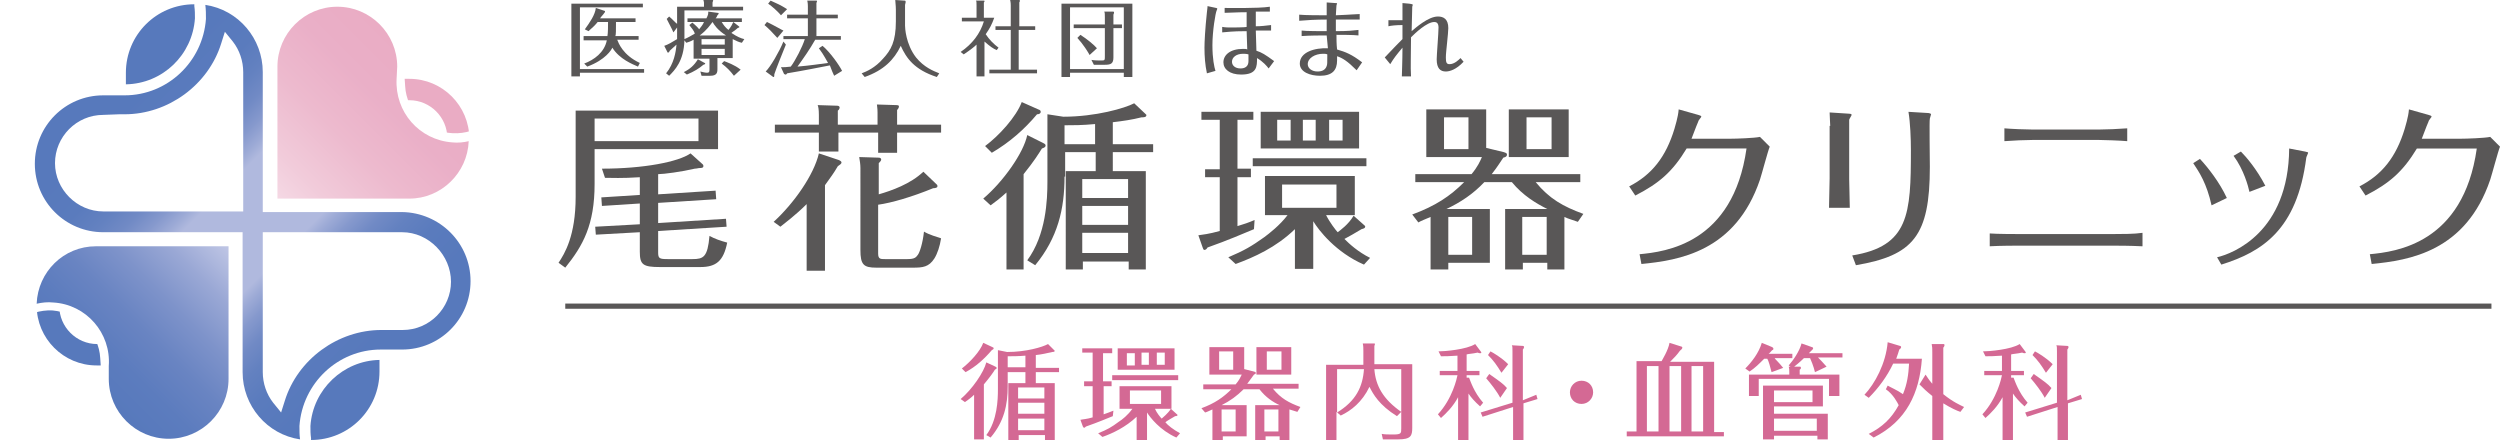 <?xml version="1.0" encoding="utf-8"?>
<!-- Generator: Adobe Illustrator 28.0.0, SVG Export Plug-In . SVG Version: 6.00 Build 0)  -->
<svg version="1.1" xmlns="http://www.w3.org/2000/svg" xmlns:xlink="http://www.w3.org/1999/xlink" x="0px" y="0px"
	 viewBox="0 0 409.1 72" style="enable-background:new 0 0 409.1 72;" xml:space="preserve">
<style type="text/css">
	.st0{fill:#595757;}
	.st1{fill:url(#SVGID_1_);}
	.st2{clip-path:url(#SVGID_00000008831003355911784480000001685591239138638505_);}
	.st3{fill:#5779BC;}
	.st4{fill:url(#SVGID_00000183962137612697023630000005277811694542674864_);}
	.st5{clip-path:url(#SVGID_00000031176380065880147600000015065071883971573134_);}
	.st6{fill:#EAACC4;}
	.st7{fill:url(#SVGID_00000030483402971637879780000007785952770620783496_);}
	.st8{fill:url(#SVGID_00000048472749646585668240000002486117412482737082_);}
	.st9{fill:none;stroke:#595757;stroke-width:0.85;stroke-miterlimit:10;}
	.st10{fill:#D46994;}
</style>
<g id="コンセプト">
</g>
<g id="ロゴマーク_x30FB_ロゴタイプ">
</g>
<g id="ガイド">
</g>
<g id="フォーマット">
</g>
<g id="文字">
	<g>
		<g>
			<g>
				<path class="st0" d="M117.5,18.1v6.3H97.3v5.7c0,6.7-1.9,10.1-4.8,13.7L91.4,43c1-1.5,2.8-4.4,2.8-10.8V18.1H117.5z M97.3,19.4
					v3.7h17v-3.7H97.3z M107.7,31.8l9.4-0.6l0.1,1.4l-9.5,0.6v3.3l11.1-0.7l0.1,1.3l-11.2,0.7v3.5c0,1,0.2,1.1,1.6,1.1h4
					c1.8,0,2.5-0.3,2.8-3.8c0.9,0.5,1.8,0.8,2.9,1.1c-0.6,3-1.8,4-4.4,4H108c-2.8,0-3.3-0.4-3.3-2.5V38l-7.2,0.4l-0.1-1.3l7.3-0.4
					v-3.4l-6.2,0.4l-0.1-1.4l6.3-0.4V29c-3,0.2-4.6,0.1-5.7,0.1l-0.5-1.5c6.8,0,12.5-1.1,14.5-2.5l2,1.8c0.1,0.1,0.1,0.2,0.1,0.3
					c0,0.3-0.4,0.3-0.7,0.3c-0.1,0-0.4,0.1-0.7,0.1c-2.1,0.5-5.1,0.9-6,0.9V31.8z"/>
				<path class="st0" d="M134.9,44.3h-2.9V33.4c-1.9,1.9-3.7,3.2-4.3,3.7l-1.1-0.8c3.3-3,6.6-7.7,7.4-11.2l3.3,1.1
					c0.2,0.1,0.4,0.2,0.4,0.4c0,0.2-0.3,0.4-0.6,0.6c-0.7,1.2-1.1,1.7-2.1,3.1V44.3z M143.6,20.4v-2c0-0.8-0.1-1-0.1-1.3l3.2,0.1
					c0.1,0,0.4,0,0.4,0.2c0,0.2-0.1,0.4-0.3,0.6v2.4h7.2v1.3h-7.2v3.3h-3.1v-3.3h-6.5v3.1H134v-3.1h-7.2v-1.3h7.2v-1.6
					c0-0.9-0.1-1.4-0.2-1.6l3.2,0.1c0.2,0,0.4,0.1,0.4,0.3c0,0.1-0.1,0.4-0.3,0.5v2.3H143.6z M153.3,30.2c0.1,0.1,0.1,0.1,0.1,0.3
					c0,0.2-0.3,0.3-0.7,0.3c-3.4,1.4-6.8,2.4-9,2.7v8c0,0.9,0.4,0.9,1.1,0.9h3.7c1.2,0,1.4-0.3,1.7-0.7c0.3-0.4,0.8-1.9,1-3.8
					c0.8,0.5,2.2,0.9,2.8,1.1c-0.2,1.3-0.6,2.5-1.1,3.3c-0.9,1.4-1.9,1.5-3.5,1.5h-6c-2.1,0-2.6-0.5-2.6-2.9V27.5
					c0-0.6-0.1-1.2-0.2-1.8l3.2,0.1c0.2,0,0.4,0.1,0.4,0.3s-0.2,0.4-0.4,0.6v5.1c2.1-0.6,5.2-1.7,7.3-3.7L153.3,30.2z"/>
				<path class="st0" d="M160.9,32.5c3.3-2.8,6.6-7.5,7.2-10.4l2.6,1.3c0.2,0.1,0.4,0.2,0.4,0.4c0,0.3-0.3,0.4-0.6,0.5
					c-0.5,0.8-1.3,2.1-3,4.2v15.6h-2.8V31.5c-1.1,1-1.9,1.6-2.6,2.1L160.9,32.5z M169.9,17.9c0.3,0.1,0.4,0.2,0.4,0.4
					c0,0.3-0.3,0.4-0.6,0.4c-2.1,2.5-4.5,4.6-7.4,6.3l-1.1-1.1c2.3-1.7,5.1-4.8,6-7.2L169.9,17.9z M174.2,28.9
					c0,5.3-1.1,10-4.8,14.5l-1.3-0.8c3.1-4.2,3.3-9.9,3.3-12.9V18.7l2.6,0.4c5.3,0,10.1-1.4,11.6-2.2l1.8,1.7
					c0.1,0.1,0.2,0.2,0.2,0.2c0,0.4-0.4,0.4-0.8,0.4c-1.6,0.4-3,0.6-4.7,0.8v3.6h6.6v1.3h-6.6V28h5.4v16.1h-2.8v-1.3h-7.5v1.3h-2.8
					V28h4.9v-3.1h-5V28.9z M174.2,23.6h5v-3.3c-2.1,0.2-3.6,0.2-5,0.2V23.6z M177.1,32.4h7.5v-3.1h-7.5V32.4z M184.6,33.7h-7.5v3.1
					h7.5V33.7z M184.6,38.1h-7.5v3.3h7.5V38.1z"/>
				<path class="st0" d="M202.5,27.6h2.2V29h-2.2v8c1-0.3,1.9-0.6,2.8-1l-0.1,1.5c-1.7,0.7-4.2,1.8-7.6,3c-0.1,0.2-0.3,0.4-0.5,0.4
					c-0.2,0-0.2-0.2-0.3-0.4l-0.7-2c0.7-0.1,1.7-0.2,3.5-0.7V29h-2.4v-1.3h2.4v-8.1h-3v-1.3h8.5v1.3h-2.6V27.6z M223.3,36.9
					c0.1,0.1,0.1,0.1,0.1,0.2c0,0.2-0.2,0.3-0.6,0.4c-0.8,0.5-2.4,1.4-2.8,1.6c0.8,0.8,2.2,2.1,4.2,3.1l-1,1.1
					c-4.6-2-7.4-5.6-8.3-7.1v7.8h-3v-6.5c-3.1,3-6.7,4.6-9.7,5.7l-1.2-1.1c2.6-1.1,3.8-1.8,5.9-3.3c0.8-0.6,2.5-1.9,3.8-3.6h-3.7
					v-6.4h14.7v6.4h-4.7c0.6,1.2,1.6,2.5,1.9,2.8c0.4-0.3,1.8-1.3,2.6-2.7L223.3,36.9z M223.6,27.2h-18.6v-1.3h18.6V27.2z
					 M222.4,18.3v6h-16.1v-6H222.4z M211.2,19.6h-2.2V23h2.2V19.6z M218.7,30.2h-8.9v3.8h8.9V30.2z M213.2,23h2.1v-3.4h-2.1V23z
					 M217.5,23h2.2v-3.4h-2.2V23z"/>
				<path class="st0" d="M246.1,24.9c0.2,0.1,0.5,0.1,0.5,0.4c0,0.3-0.2,0.4-0.6,0.5c-0.5,0.7-0.8,1.3-1.9,2.7h14.5v1.3h-7.3
					c2.2,2.7,4.5,4,7.8,5.2l-0.9,1.3c-1.1-0.4-1.6-0.5-2.2-0.8v8.6h-2.8V43h-4v1.1h-2.9v-9.9h6.9c-1.8-0.9-4-2.2-5.8-4.4h-4.5
					c-1.9,2-3.9,3.3-6.2,4.4h7.1V43H237v1.1h-2.9v-8.6c-0.9,0.4-1.5,0.6-2,0.9l-1-1.3c3.8-1.4,6.2-3,8.5-5.3h-8v-1.3h9.2
					c1-1.2,1.4-2.1,1.7-2.8h-9.1v-7.8h9.8v6.3L246.1,24.9z M236.3,19.2v5.2h4v-5.2H236.3z M240.9,41.7v-6.2H237v6.2H240.9z
					 M256.7,17.9v7.8h-9.8v-7.8H256.7z M253.1,41.7v-6.2h-4v6.2H253.1z M249.8,19.2v5.2h4.1v-5.2H249.8z"/>
				<path class="st0" d="M266.6,30.5c3.7-1.9,6-4.8,7.4-9.4c0.1-0.4,0.6-1.9,0.7-3.2l3.2,0.9c0.2,0.1,0.5,0.1,0.5,0.3
					c0,0.1-0.5,0.6-0.5,0.8c-0.4,0.9-1,2.6-1.1,2.8h6.4c0.9,0,3.9-0.1,4.8-0.3l1.6,1.6c-0.3,0.7-1.3,4.5-1.6,5.4
					c-4,11.8-13.3,13.2-19.4,13.8l-0.3-1.6c4.2-0.4,15.3-1.7,17.5-17.3H276c-2.3,3.8-4.5,5.7-8.4,7.7L266.6,30.5z"/>
				<path class="st0" d="M299.5,20.6c0-0.2-0.1-1.7-0.1-2.2l3.1,0.2c0.1,0,0.5,0,0.5,0.2c0,0.1-0.4,0.7-0.4,0.8v9.7
					c0,0.7,0.1,3.9,0.1,4.7h-3.4c0-0.5,0.1-4.3,0.1-4.8V20.6z M303.1,41.8c9.3-1.5,9.6-6.8,9.6-17.2c0-1.9-0.1-4.5-0.4-6.3l3.3,0.2
					c0.1,0,0.4,0.1,0.4,0.2c0,0.1-0.2,0.6-0.2,0.7c-0.1,0.3,0,6.6,0,7.9c0,11.3-2.7,14.5-12.1,16.1L303.1,41.8z"/>
				<path class="st0" d="M350.5,40.3c-1.9-0.1-4-0.1-4.7-0.1h-15.7c-0.3,0-2.7,0-4.5,0.1v-2.1c1.2,0.1,4.3,0.1,4.6,0.1h15.7
					c1.3,0,3.4,0,4.7-0.2V40.3z M348.1,23.1c-1-0.1-4-0.2-4.7-0.2h-10.7c-1.2,0-3.5,0.1-4.7,0.2V21c1.1,0.1,3.5,0.2,4.7,0.2h10.7
					c1.1,0,3.5-0.1,4.7-0.2V23.1z"/>
				<path class="st0" d="M360,26c1.3,1.4,3.2,3.8,4.4,6.4l-2.5,1.2c-0.8-3.6-2-5.4-3-6.9L360,26z M377.2,24.8
					c0.4,0.1,0.5,0.1,0.5,0.2s-0.3,0.7-0.3,0.8c-1.5,11.8-7.2,15.4-13.9,17.5l-0.7-1.2c2.6-0.6,11.7-4.1,11.8-17.8L377.2,24.8z
					 M366.7,24.8c0.9,0.9,2.6,2.9,4,5.6l-2.6,1c-0.2-0.9-0.9-3.6-2.6-5.9L366.7,24.8z"/>
				<path class="st0" d="M386.1,30.5c3.7-1.9,6-4.8,7.4-9.4c0.1-0.4,0.6-1.9,0.7-3.2l3.2,0.9c0.2,0.1,0.5,0.1,0.5,0.3
					c0,0.1-0.5,0.6-0.5,0.8c-0.4,0.9-1,2.6-1.1,2.8h6.4c0.9,0,3.9-0.1,4.8-0.3l1.6,1.6c-0.3,0.7-1.3,4.5-1.6,5.4
					c-4,11.8-13.3,13.2-19.4,13.8l-0.3-1.6c4.2-0.4,15.3-1.7,17.5-17.3h-9.8c-2.3,3.8-4.5,5.7-8.4,7.7L386.1,30.5z"/>
			</g>
			
				<linearGradient id="SVGID_1_" gradientUnits="userSpaceOnUse" x1="-1045.883" y1="-331.884" x2="-1013.918" y2="-331.884" gradientTransform="matrix(0.707 -0.707 0.707 0.707 989.006 -441.99)">
				<stop  offset="0" style="stop-color:#5779BC"/>
				<stop  offset="0.188" style="stop-color:#5C7CBE"/>
				<stop  offset="0.383" style="stop-color:#6984C2"/>
				<stop  offset="0.581" style="stop-color:#7E93CA"/>
				<stop  offset="0.782" style="stop-color:#9AA8D5"/>
				<stop  offset="0.982" style="stop-color:#BDC4E4"/>
				<stop  offset="1" style="stop-color:#C0C7E5"/>
			</linearGradient>
			<path class="st1" d="M15.7,40.3c-5.3,0-9.5,4.2-9.7,9.4c0.9-0.2,1.8-0.3,2.7-0.2c5.4,0.3,9.5,5,9.1,10.4l0,2.1
				c0,5.4,4.4,9.8,9.8,9.8c5.4,0,9.8-4.4,9.8-9.8V40.3L15.7,40.3z"/>
			<g>
				<defs>
					<path id="SVGID_00000024685408383806230950000007228481737086460333_" d="M14,53.3c1.4,1.4,2.3,3.3,2.4,5.3l0.5,7.4L0,57.3
						c0.9-3.9,4.5-6.7,8.6-6.5C10.7,51,12.6,51.9,14,53.3z"/>
				</defs>
				<clipPath id="SVGID_00000181768249205931745150000015021063892947486083_">
					<use xlink:href="#SVGID_00000024685408383806230950000007228481737086460333_"  style="overflow:visible;"/>
				</clipPath>
				<g style="clip-path:url(#SVGID_00000181768249205931745150000015021063892947486083_);">
					<g>
						<path class="st3" d="M33.9,43.8v18.1c0,3.4-2.8,6.2-6.2,6.2c-3.4,0-6.2-2.8-6.2-6.2v-2.1v-3.5h-3.5h-2.1
							c-3.4,0-6.2-2.8-6.2-6.2c0-3.4,2.8-6.2,6.2-6.2H33.9 M37.4,40.3H15.7C10.3,40.3,6,44.6,6,50s4.4,9.8,9.8,9.8h2.1v2.1
							c0,5.4,4.4,9.8,9.8,9.8c5.4,0,9.8-4.4,9.8-9.8V40.3L37.4,40.3z"/>
					</g>
				</g>
			</g>
			
				<linearGradient id="SVGID_00000082338653515412876960000010671003520047201981_" gradientUnits="userSpaceOnUse" x1="-1002.75" y1="-331.779" x2="-970.785" y2="-331.779" gradientTransform="matrix(0.707 -0.707 0.707 0.707 989.006 -441.99)">
				<stop  offset="0" style="stop-color:#F5D8E4"/>
				<stop  offset="0.171" style="stop-color:#F1CBDA"/>
				<stop  offset="0.453" style="stop-color:#EDBACE"/>
				<stop  offset="0.731" style="stop-color:#EAAFC7"/>
				<stop  offset="1" style="stop-color:#EAACC4"/>
			</linearGradient>
			<path style="fill:url(#SVGID_00000082338653515412876960000010671003520047201981_);" d="M64.9,12.9c-0.3,5.4,3.7,10,9.1,10.4
				c0.9,0.1,1.9,0,2.7-0.2c-0.2,5.2-4.5,9.4-9.7,9.4H45.4l0-21.6c0-5.4,4.4-9.8,9.8-9.8c5.4,0,9.8,4.4,9.8,9.8L64.9,12.9z"/>
			<g>
				<defs>
					<path id="SVGID_00000081632351993539679570000011573314885750325943_" d="M68.7,19.4c-1.4-1.4-2.3-3.3-2.4-5.3l-0.5-7.4
						l16.9,8.6c-0.9,3.9-4.5,6.7-8.6,6.5C72.1,21.7,70.2,20.9,68.7,19.4z"/>
				</defs>
				<clipPath id="SVGID_00000114041503179222900570000002583151604350135698_">
					<use xlink:href="#SVGID_00000081632351993539679570000011573314885750325943_"  style="overflow:visible;"/>
				</clipPath>
				<g style="clip-path:url(#SVGID_00000114041503179222900570000002583151604350135698_);">
					<g>
						<path class="st6" d="M55.1,4.6c3.4,0,6.2,2.8,6.2,6.2v2.1v3.5h3.5H67c3.4,0,6.2,2.8,6.2,6.2c0,3.4-2.8,6.2-6.2,6.2H48.9V10.8
							C48.9,7.4,51.7,4.6,55.1,4.6 M55.1,1.1c-5.4,0-9.8,4.4-9.8,9.8v21.6H67c5.4,0,9.8-4.4,9.8-9.8c0-5.4-4.4-9.8-9.8-9.8h-2.1
							v-2.1C64.9,5.4,60.5,1.1,55.1,1.1L55.1,1.1z"/>
					</g>
				</g>
			</g>
			
				<linearGradient id="SVGID_00000108995527923322848070000000356641646468795009_" gradientUnits="userSpaceOnUse" x1="66.301" y1="61.306" x2="16.43" y2="11.435">
				<stop  offset="0.1" style="stop-color:#5779BC"/>
				<stop  offset="0.195" style="stop-color:#5A7BBD"/>
				<stop  offset="0.253" style="stop-color:#6381C0"/>
				<stop  offset="0.3" style="stop-color:#718AC5"/>
				<stop  offset="0.342" style="stop-color:#8699CD"/>
				<stop  offset="0.379" style="stop-color:#9FACD7"/>
				<stop  offset="0.4" style="stop-color:#B0B9DE"/>
				<stop  offset="0.6" style="stop-color:#B0B9DE"/>
				<stop  offset="0.621" style="stop-color:#9FACD7"/>
				<stop  offset="0.658" style="stop-color:#8699CD"/>
				<stop  offset="0.7" style="stop-color:#718AC5"/>
				<stop  offset="0.748" style="stop-color:#6381C0"/>
				<stop  offset="0.805" style="stop-color:#5A7BBD"/>
				<stop  offset="0.9" style="stop-color:#5779BC"/>
			</linearGradient>
			<path style="fill:url(#SVGID_00000108995527923322848070000000356641646468795009_);" d="M49.1,71.9c-5.4-0.8-9.4-5.5-9.4-11V38
				H16.9c-6.2,0-11.2-5-11.2-11.2s5-11.2,11.2-11.2h2.7c0.2,0,0.5,0,0.8,0c7,0,12.8-5.5,13.3-12.5c0-0.8,0-1.5-0.1-2.3
				C39,1.6,43,6.3,43,11.8v22.9h22.8C72,34.8,77,39.8,77,46s-5,11.2-11.2,11.2h-2.7c-0.2,0-0.5,0-0.8,0c-7,0-12.8,5.5-13.3,12.5
				C49,70.4,49,71.2,49.1,71.9z M43,39.1l0,21.8c0,1.8,0.6,3.6,1.7,5l1.3,1.6l0.6-1.9c2.1-6.8,8.7-11.6,15.8-11.6c0.3,0,0.6,0,0.9,0
				l2.6,0c4.4,0,7.9-3.6,7.9-7.9S70.2,38,65.8,38H43V39.1z M16.9,18.8c-4.4,0-7.9,3.6-7.9,7.9s3.6,7.9,7.9,7.9h22.9v-1l0-21.8
				c0-1.8-0.6-3.6-1.7-5l-1.3-1.6l-0.6,1.9c-2.1,6.8-8.7,11.6-15.8,11.6c-0.3,0-0.6,0-0.9,0L16.9,18.8z"/>
			<g>
				
					<linearGradient id="SVGID_00000147202216250029769640000000075912816694306219_" gradientUnits="userSpaceOnUse" x1="67.551" y1="62.556" x2="15.18" y2="10.184">
					<stop  offset="0.1" style="stop-color:#5779BC"/>
					<stop  offset="0.195" style="stop-color:#5A7BBD"/>
					<stop  offset="0.253" style="stop-color:#6381C0"/>
					<stop  offset="0.3" style="stop-color:#718AC5"/>
					<stop  offset="0.342" style="stop-color:#8699CD"/>
					<stop  offset="0.379" style="stop-color:#9FACD7"/>
					<stop  offset="0.4" style="stop-color:#B0B9DE"/>
					<stop  offset="0.6" style="stop-color:#B0B9DE"/>
					<stop  offset="0.621" style="stop-color:#9FACD7"/>
					<stop  offset="0.658" style="stop-color:#8699CD"/>
					<stop  offset="0.7" style="stop-color:#718AC5"/>
					<stop  offset="0.748" style="stop-color:#6381C0"/>
					<stop  offset="0.805" style="stop-color:#5A7BBD"/>
					<stop  offset="0.9" style="stop-color:#5779BC"/>
				</linearGradient>
				<path style="fill:url(#SVGID_00000147202216250029769640000000075912816694306219_);" d="M31.8,0.7C31.8,0.7,31.8,0.7,31.8,0.7
					c-6.2,0-11.2,5-11.2,11.2v1.9C26.6,13.7,31.5,9,31.9,3c0-0.7,0-1.3-0.1-2L31.8,0.7z M50.8,69.7c0,0.7,0,1.3,0.1,2l0,0.3
					c0,0,0,0,0,0c6.2,0,11.2-5,11.2-11.2v-1.9C56.2,59,51.2,63.7,50.8,69.7z"/>
			</g>
		</g>
		<line class="st9" x1="92.5" y1="50.1" x2="407.7" y2="50.1"/>
		<g>
			<path class="st10" d="M157.2,65.3c1.9-1.6,3.8-4.4,4.2-6l1.5,0.7c0.1,0.1,0.2,0.1,0.2,0.2c0,0.2-0.2,0.2-0.3,0.3
				c-0.3,0.5-0.8,1.2-1.8,2.4v9h-1.6v-7.3c-0.6,0.6-1.1,0.9-1.5,1.2L157.2,65.3z M162.4,56.8c0.2,0.1,0.2,0.1,0.2,0.2
				c0,0.2-0.2,0.2-0.3,0.3c-1.2,1.4-2.6,2.7-4.3,3.6l-0.6-0.6c1.3-1,3-2.8,3.5-4.2L162.4,56.8z M164.9,63.2c0,3.1-0.6,5.8-2.8,8.4
				l-0.7-0.4c1.8-2.4,1.9-5.8,1.9-7.5v-6.4l1.5,0.3c3.1,0,5.8-0.8,6.7-1.3l1,1c0.1,0.1,0.1,0.1,0.1,0.1c0,0.2-0.3,0.2-0.4,0.2
				c-0.9,0.2-1.7,0.4-2.7,0.5v2.1h3.8v0.7h-3.8v1.8h3.1v9.3h-1.6v-0.8h-4.3v0.8H165v-9.3h2.8v-1.8h-2.9V63.2z M164.9,60.1h2.9v-1.9
				c-1.2,0.1-2.1,0.1-2.9,0.1V60.1z M166.6,65.2h4.3v-1.8h-4.3V65.2z M170.9,65.9h-4.3v1.8h4.3V65.9z M170.9,68.5h-4.3v1.9h4.3V68.5
				z"/>
			<path class="st10" d="M180.6,62.4h1.3v0.8h-1.3v4.6c0.6-0.2,1.1-0.4,1.6-0.6l-0.1,0.9c-1,0.4-2.4,1-4.4,1.7
				c-0.1,0.1-0.2,0.2-0.3,0.2c-0.1,0-0.1-0.1-0.2-0.2l-0.4-1.1c0.4-0.1,1-0.1,2-0.4v-5.1h-1.4v-0.8h1.4v-4.7h-1.7V57h4.9v0.8h-1.5
				V62.4z M192.6,67.8c0,0,0.1,0.1,0.1,0.1c0,0.1-0.1,0.2-0.4,0.2c-0.5,0.3-1.4,0.8-1.6,1c0.4,0.5,1.3,1.2,2.4,1.8l-0.6,0.7
				c-2.7-1.2-4.3-3.3-4.8-4.1v4.5H186v-3.8c-1.8,1.7-3.9,2.7-5.6,3.3l-0.7-0.6c1.5-0.6,2.2-1,3.4-1.9c0.5-0.3,1.5-1.1,2.2-2.1h-2.1
				v-3.7h8.5v3.7H189c0.3,0.7,0.9,1.4,1.1,1.6c0.2-0.2,1-0.8,1.5-1.6L192.6,67.8z M192.8,62.2h-10.8v-0.8h10.8V62.2z M192.2,57v3.5
				h-9.3V57H192.2z M185.7,57.8h-1.3v2h1.3V57.8z M190,63.9h-5.1v2.2h5.1V63.9z M186.8,59.7h1.2v-2h-1.2V59.7z M189.3,59.7h1.3v-2
				h-1.3V59.7z"/>
			<path class="st10" d="M205.2,60.8c0.1,0,0.3,0.1,0.3,0.2c0,0.2-0.1,0.2-0.3,0.3c-0.3,0.4-0.5,0.7-1.1,1.5h8.4v0.8h-4.2
				c1.3,1.6,2.6,2.3,4.5,3l-0.5,0.8c-0.7-0.2-0.9-0.3-1.3-0.4v5h-1.6v-0.6h-2.3v0.6h-1.7v-5.7h4c-1.1-0.5-2.3-1.3-3.3-2.6h-2.6
				c-1.1,1.1-2.2,1.9-3.6,2.6h4.1v5.1h-3.9v0.6h-1.7v-5c-0.5,0.2-0.8,0.4-1.2,0.5l-0.6-0.7c2.2-0.8,3.6-1.8,4.9-3.1h-4.6v-0.8h5.3
				c0.6-0.7,0.8-1.2,1-1.6h-5.3v-4.5h5.7v3.6L205.2,60.8z M199.5,57.5v3h2.3v-3H199.5z M202.2,70.6V67h-2.3v3.6H202.2z M211.3,56.8
				v4.5h-5.7v-4.5H211.3z M209.2,70.6V67h-2.3v3.6H209.2z M207.3,57.5v3h2.4v-3H207.3z"/>
			<path class="st10" d="M231.1,59.7V70c0,1.3-0.2,1.9-2.3,1.9h-2.5l-0.2-0.9c0.5,0.1,1.1,0.1,1.9,0.1c1.3,0,1.3-0.2,1.3-1v-9.7
				h-4.4c0.2,2.7,1.4,4.9,4.4,7l-0.7,0.7c-2.9-1.8-3.9-3.6-4.5-4.8c-1.2,2.5-3,3.9-4.7,4.7l-0.7-0.6V72H217V59.7h6.1v-2.3
				c0-0.4,0-0.8-0.1-1.2l1.8,0c0.1,0,0.2,0,0.2,0.1c0,0.1-0.1,0.2-0.1,0.4v2.9H231.1z M218.8,67.5c3.1-1.9,4.2-4.2,4.4-7.1h-4.4
				V67.5z"/>
			<path class="st10" d="M240.4,61.8c0.2,0.5,0.8,2.4,2.3,4.1l-0.5,0.6c-0.9-0.8-1.5-1.5-1.9-2.1V72h-1.7v-7
				c-0.8,1.5-1.9,2.6-2.8,3.4l-0.5-0.6c2.4-2.6,3.1-5.9,3.2-6.4h-2.9v-0.7h2.9v-2.5c-1.3,0.1-2.1,0.1-2.7,0.1l-0.4-0.8
				c1,0,4.6-0.3,6-1.2l0.9,1.2c0.1,0.1,0.1,0.2,0.1,0.2c0,0.1-0.1,0.1-0.2,0.1c-0.1,0-0.2,0-0.4-0.1c-0.9,0.2-1.5,0.2-1.8,0.3v2.7
				h2.1v0.7h-2.1V61.8z M251.4,64.6l0.2,0.7l-2.3,0.7v6h-1.7v-5.4l-5,1.6l-0.3-0.7l5.2-1.6v-8.4c0-0.6,0-0.8-0.1-1l1.7,0.1
				c0.1,0,0.3,0,0.3,0.2c0,0.1-0.1,0.3-0.2,0.4v8.3L251.4,64.6z M245.5,65.1c-0.5-1-1.6-2.4-2.3-3.2l0.5-0.7
				c1.7,1.2,2.3,1.6,2.9,2.3L245.5,65.1z M245.7,61c-0.8-1.3-1.3-2-2.2-2.9l0.4-0.6c0.4,0.2,1.8,1,2.9,2.1L245.7,61z"/>
			<path class="st10" d="M260.7,64.2c0,1-0.8,1.9-1.9,1.9s-1.9-0.8-1.9-1.9c0-1,0.8-1.9,1.9-1.9C259.9,62.3,260.7,63.1,260.7,64.2z"
				/>
			<path class="st10" d="M282.1,70.6v0.8h-15.9v-0.8h1.6V59.1h4.1c0.1-0.2,1.1-1.8,1.3-3l1.9,0.6c0.1,0,0.2,0.1,0.2,0.2
				c0,0.2-0.3,0.4-0.4,0.5c-0.5,0.7-0.9,1.1-1.6,1.8h7.2v11.5H282.1z M271.4,70.6V59.9h-1.9v10.7H271.4z M275.1,70.6V59.9h-1.9v10.7
				H275.1z M278.7,70.6V59.9h-1.9v10.7H278.7z"/>
			<path class="st10" d="M289.9,60.9c-0.2-0.8-0.5-1.9-0.7-2.2h-0.5c-0.9,0.9-1.5,1.5-2.4,2.1l-0.7-0.5c1-1,2.2-2.5,2.7-4.2l1.7,0.7
				c0.1,0.1,0.2,0.1,0.2,0.3c0,0.1-0.1,0.2-0.2,0.2c-0.4,0.4-0.4,0.5-0.6,0.6h3.9v0.7h-2.9c0,0.1,0.7,0.7,1.4,1.6L289.9,60.9z
				 M297,60.9c-0.2-0.9-0.7-2.1-0.8-2.3h-1c-0.1,0.1-0.7,0.7-1.6,1.4l0.9,0c0.1,0,0.2,0,0.2,0.2s-0.1,0.2-0.2,0.3v0.8h6.5v3.5h-1.7
				V62h-11.5v2.8h-1.6v-3.5h6.6v-0.4c0-0.4,0-0.6-0.1-0.9h0.3l-0.3-0.2c0.8-0.9,1.8-2.4,2.1-3.6l1.7,0.6c0.1,0,0.2,0.1,0.2,0.2
				c0,0.1-0.1,0.2-0.1,0.2c-0.2,0.2-0.4,0.4-0.6,0.6h5.5v0.7h-4c0.5,0.5,0.6,0.6,1.4,1.5L297,60.9z M290.3,71.3v0.6h-1.8v-8.8h9.8
				v3.4h-8v1.2h8.8v4.2h-1.7v-0.6H290.3z M290.3,63.9v1.9h6.3v-1.9H290.3z M297.3,70.5v-2h-7v2H297.3z"/>
			<path class="st10" d="M308.9,63.1c0.5,0.3,1.5,0.7,2.5,1.4c0.7-1.7,0.9-3.2,1-5h-2.6c-1,2.1-2.4,4-4,5.6l-0.7-0.5
				c1.7-1.8,3.5-5.1,3.8-8.6l2,0.6c0.1,0,0.2,0.1,0.2,0.2c0,0.2-0.2,0.3-0.3,0.4c-0.1,0.4-0.3,0.9-0.5,1.5h4.2
				c-0.4,5.6-2.5,10.2-7.9,12.9l-0.8-0.6c2.2-1.1,3.7-2.5,4.9-4.7c-0.2-0.4-0.9-1.8-2.1-2.6L308.9,63.1z M320.8,67.4
				c-0.6-0.2-1.5-0.6-2.8-1.4v6h-1.8v-7.2c-1-0.8-1.4-1.2-2.1-1.9l1-1.6c0.3,0.4,0.4,0.7,1.1,1.5v-5.2c0-0.6,0-0.8-0.1-1.3l1.9,0
				c0.1,0,0.2,0,0.2,0.2c0,0.1-0.1,0.3-0.2,0.4v7.6c1.6,1.3,2.8,1.8,3.4,2.1L320.8,67.4z"/>
			<path class="st10" d="M329.5,61.8c0.2,0.5,0.8,2.4,2.3,4.1l-0.5,0.6c-0.9-0.8-1.5-1.5-1.9-2.1V72h-1.7v-7
				c-0.8,1.5-1.9,2.6-2.8,3.4l-0.5-0.6c2.4-2.6,3.1-5.9,3.2-6.4h-2.9v-0.7h2.9v-2.5c-1.3,0.1-2.1,0.1-2.7,0.1l-0.4-0.8
				c1,0,4.6-0.3,6-1.2l0.9,1.2c0.1,0.1,0.1,0.2,0.1,0.2c0,0.1-0.1,0.1-0.2,0.1c-0.1,0-0.2,0-0.4-0.1c-0.9,0.2-1.5,0.2-1.8,0.3v2.7
				h2.1v0.7h-2.1V61.8z M340.5,64.6l0.2,0.7l-2.3,0.7v6h-1.7v-5.4l-5,1.6l-0.3-0.7l5.2-1.6v-8.4c0-0.6,0-0.8-0.1-1l1.7,0.1
				c0.1,0,0.3,0,0.3,0.2c0,0.1-0.1,0.3-0.2,0.4v8.3L340.5,64.6z M334.6,65.1c-0.5-1-1.6-2.4-2.3-3.2l0.5-0.7
				c1.7,1.2,2.3,1.6,2.9,2.3L334.6,65.1z M334.8,61c-0.8-1.3-1.3-2-2.2-2.9l0.4-0.6c0.4,0.2,1.8,1,2.9,2.1L334.8,61z"/>
		</g>
		<g>
			<path class="st0" d="M105.4,11.3v0.6H94.9v0.6h-1.4V0.6h11.7v0.6H94.9v10.1H105.4z M104.4,10.9c-0.9-0.4-3-1.2-4.2-3.1
				c-0.1,0.3-1.1,2-4.1,3.1l-0.5-0.5c1.6-0.6,3.3-1.8,3.7-3.8h-3.8V5.9h3.9c0.1-0.5,0.1-1.7,0.1-2.3h-1.7c-0.4,0.5-0.7,0.8-1.5,1.5
				l-0.6-0.3c0.8-1.1,1.7-2.4,1.8-3.5L99,1.8C99,1.8,99,1.9,99,1.9C99,2,99,2,98.9,2.1c-0.1,0.2-0.6,0.7-0.7,0.9h5.8v0.6h-3.2
				c0,1.3,0,2.1-0.1,2.3h3.8v0.6h-3.5c0.2,0.5,0.9,2.5,3.7,3.8L104.4,10.9z"/>
			<path class="st0" d="M120.9,4.3c0,0,0.1,0.1,0.1,0.1c0,0.1-0.1,0.1-0.3,0.2c-0.4,0.4-1,0.7-1,0.8c0.9,0.6,1.6,0.9,2.1,1L121.4,7
				c-0.5-0.1-0.9-0.3-1.5-0.6v3.1h-2.5v1.8c0,0.6-0.1,1.1-1.2,1.1h-1.4l-0.2-0.7c0.4,0.1,0.8,0.2,1.1,0.2c0.3,0,0.4-0.1,0.4-0.5V9.6
				h-2.6V6.5c-0.5,0.3-0.9,0.4-1.2,0.5L112,6.6c-0.1,3.4-1.6,4.9-2.5,5.8l-0.5-0.4c1.3-1.6,1.6-3.5,1.7-4.7c-0.2,0.2-1,0.9-1.1,1
				c-0.1,0.2-0.1,0.3-0.3,0.3c-0.1,0-0.1-0.1-0.1-0.1l-0.5-1c0.6-0.2,1.3-0.6,2.1-1.1V4.5l-0.6,0.8c-0.2-0.5-0.8-1.6-1.1-2.2
				l0.4-0.4c0.5,0.4,1.1,1.1,1.3,1.2V1.1h4.4V0.5c0-0.1,0-0.2-0.1-0.5l1.5,0c0.1,0,0.1,0,0.1,0.1c0,0.1-0.1,0.2-0.1,0.3v0.7h5v0.6
				H112v4.1c0,0.3,0,0.4,0,0.6c0.5-0.2,1.2-0.6,1.7-0.9c-0.1-0.4-0.5-0.9-0.9-1.4l0.5-0.4c0.5,0.4,1.1,1,1.1,1.1
				c0.3-0.4,0.6-0.7,0.8-1.2h-2.7V3h3.1c0.3-0.6,0.3-0.7,0.3-1.1l1.5,0.2c0.1,0,0.2,0,0.2,0.1c0,0.1-0.1,0.2-0.2,0.3
				c-0.1,0.2-0.1,0.3-0.3,0.5h4.3v0.6h-3.3c0.3,0.5,0.6,0.9,1.1,1.3c0.5-0.6,0.6-0.9,0.8-1.3L120.9,4.3z M115.3,10.3
				c0.1,0,0.1,0.1,0.1,0.1c0,0.1-0.2,0.2-0.3,0.2c-0.7,0.6-1.5,1.1-2.7,1.6l-0.5-0.4c1-0.5,1.7-1.1,2.3-2.1L115.3,10.3z M118.8,5.8
				c-1.4-0.9-1.9-1.7-2.2-2.2c-0.4,0.5-0.9,1.3-2.1,2.2H118.8z M118.6,7.4V6.4h-3.8v0.9H118.6z M114.8,8v1h3.8V8H114.8z M118.5,10
				c0.5,0.2,1.7,0.6,2.7,1.4l-1.1,1c-0.6-0.8-1.2-1.4-2-2L118.5,10z"/>
			<path class="st0" d="M127.2,6.2c-0.9-1-1.4-1.5-2.1-2.1l0.4-0.5c1.1,0.5,2.6,1.4,2.7,1.4L127.2,6.2z M128.6,7.3
				c-0.3,0.7-1.8,4.5-1.8,4.6c-0.1,0.2-0.1,0.3-0.1,0.5c0,0,0,0.2-0.1,0.2c-0.1,0-0.1,0-0.2-0.1l-1.1-0.8c0.8-0.8,2.2-3.2,2.9-4.9
				L128.6,7.3z M127.8,2.5c-0.5-0.6-1.5-1.5-2.1-1.9l0.4-0.5c1.1,0.5,1.6,0.7,2.7,1.4L127.8,2.5z M137.1,2.4V3h-3.5v2.9h4v0.6h-4.2
				c-0.9,1.6-1.9,3-2.9,4.4c2.3-0.2,3.4-0.4,5-0.6c-0.2-0.3-0.6-1.2-1.5-2.4l0.6-0.4c1.2,1,2.7,3.1,3.2,4.1l-1.3,0.8
				c-0.2-0.4-0.4-0.9-0.7-1.7c-2.1,0.4-4,0.8-7,1.3c-0.1,0.2-0.2,0.2-0.3,0.2c-0.1,0-0.1-0.1-0.2-0.1l-0.5-1.1c0.6,0,0.8,0,1.6-0.1
				c0.7-0.9,1.9-3.2,2.3-4.5h-3.5V5.9h4V3h-3.4V2.4h3.4V1c0-0.6-0.1-0.8-0.1-0.9l1.5,0c0,0,0.1,0,0.1,0.1c0,0.1-0.1,0.2-0.1,0.3v1.9
				H137.1z"/>
			<path class="st0" d="M148,0.1c0.1,0,0.2,0,0.2,0.2c0,0.1,0,0.1-0.1,0.5v3.4c0,0.3,0.1,3,1.8,5.2c1.3,1.6,2.8,2.2,3.8,2.6
				l-0.4,0.6c-3.7-1.2-5-3.1-5.9-5.1c-1.1,2.3-2.8,4-5.9,5.1L141,12c0.8-0.3,2.2-0.9,3.5-2.4c1.3-1.4,2.1-2.8,2.1-6.1V1.6
				c0-0.7-0.1-1.3-0.1-1.6L148,0.1z"/>
			<path class="st0" d="M163.1,8.2c-0.5-0.2-1.1-0.6-2-1.4v5.7h-1.3V7.3c-0.3,0.3-0.9,0.8-2.1,1.6l-0.5-0.4c1.9-1.3,3.2-3,3.8-5
				h-3.6V2.9h2.4V0.9c0-0.5,0-0.7-0.1-0.8l1.3,0c0.1,0,0.1,0,0.1,0.1c0,0.1,0,0.1-0.1,0.2v2.5h1.7c-0.4,1.1-0.7,1.7-1.4,2.7
				c0.6,0.9,1.3,1.6,2.1,2.2L163.1,8.2z M169.4,4.3v0.6h-2.7v6.5h3V12h-7.8v-0.6h3.5V4.9h-2.5V4.3h2.5V0.9c0-0.1,0-0.5-0.1-0.9
				l1.4,0c0.1,0,0.2,0,0.2,0.1c0,0.1,0,0.1-0.1,0.3v3.9H169.4z"/>
			<path class="st0" d="M175.1,11.9v0.7h-1.4v-12h11.6v12h-1.4v-0.7H175.1z M183.9,11.3V1.2h-8.8v10.1H183.9z M180.8,2.8
				c0-0.5,0-0.7-0.1-0.9l1.4,0c0.1,0,0.2,0,0.2,0.1c0,0.1,0,0.2-0.1,0.4V4h1.4v0.6h-1.4v4.8c0,1-0.4,1.2-1.4,1.2H179l-0.4-0.8
				c0.5,0.1,1.2,0.1,1.7,0.1c0.5,0,0.5-0.1,0.5-0.7V4.6h-5.1V4h5.1V2.8z M178.3,9c-0.2-0.4-1-1.7-2-2.8l0.5-0.5
				c1.1,0.7,2.3,1.7,2.7,2.2L178.3,9z"/>
			<path class="st0" d="M197.5,12c-0.3-1.4-0.4-2.8-0.4-4.2c0-0.9,0.1-3,0.4-5.8c0-0.2,0.1-0.6,0.1-1l1.4,0.3c0.1,0,0.2,0.1,0.2,0.1
				c0,0.1-0.1,0.3-0.1,0.3c-0.2,0.4-0.7,3.4-0.7,5.7c0,2.2,0.3,3.6,0.5,4.2L197.5,12z M207.8,1.9c-0.6,0-0.9,0-2.3,0
				c0,1.1,0,2.1,0,2.4c0.9,0,1.6-0.1,2.5-0.2l0,0.9c-0.6,0-1.1,0-2.5,0c0,0.5,0.1,2.8,0.1,3.3c0.9,0.3,1.4,0.6,2.9,1.7l-0.9,1.2
				c-0.3-0.4-0.9-1.1-1.9-1.7c0,1.4,0,2.7-2.6,2.7c-1.9,0-2.9-0.9-2.9-2c0-1.2,1.1-2.2,3.2-2.2c0.3,0,0.6,0,0.7,0.1
				c0-0.5-0.1-2.5-0.1-3c-0.9,0-2,0-4,0.2l0-0.9c0.5,0.1,1.1,0.1,1.3,0.1c0.1,0,2.5,0,2.7-0.1c0-1,0-1.1,0-2.4
				c-1.6,0-2.8,0.1-3.6,0.1V1.3c0.3,0,5.5,0.1,7.4-0.2V1.9z M203.4,8.8c-1.1,0-1.8,0.6-1.8,1.3c0,0.6,0.5,1.1,1.4,1.1
				c0.7,0,1.3-0.3,1.3-1.2c0-0.2,0-0.8,0-1.1C204,8.8,203.6,8.8,203.4,8.8z"/>
			<path class="st0" d="M217.1,5.8c-1.1,0-2.6,0-4.1,0.1V5c0.6,0.1,3.4,0.1,4.1,0.1c0-1,0-1.1,0-1.9c-1.8,0-3.4,0.1-4.5,0.2V2.4
				c0.9,0.1,3.6,0.1,4.5,0.1c0-1.2,0-1.8,0-2.1l1.4,0.1c0.2,0,0.3,0,0.3,0.1c0,0-0.1,0.2-0.1,0.3c0,0.2-0.1,1.3-0.1,1.6
				c2.6-0.1,3.3-0.2,3.9-0.2v0.9c-1,0-2.8,0-3.9,0c0,0.8,0,1.4,0,1.9c2,0,2.8-0.1,3.7-0.2v0.9c-0.8-0.1-3-0.1-3.6-0.1
				c0,0.5,0,1.6,0.1,2.4c1.4,0.4,2.4,0.8,4.1,2.1l-0.9,1.3c-1.5-1.5-2.3-2-3.2-2.3c0,0.2,0,0.6,0,0.7c0,1.6-0.8,2.5-2.8,2.5
				c-1.6,0-3.3-0.6-3.3-2c0-1.9,2.5-2.6,4.6-2.5L217.1,5.8z M216.5,8.8c-1.3,0-2.5,0.7-2.5,1.7c0,0.7,0.7,1.2,1.6,1.2
				c0.8,0,1.3-0.3,1.5-0.9c0.1-0.3,0.1-0.4,0.1-1.9C217,8.8,216.8,8.8,216.5,8.8z"/>
			<path class="st0" d="M229.4,12.5c0-0.5,0.1-2.6,0.1-4.7c-1,1.2-1.4,1.7-2,2.7l-0.9-1.1c1.3-1.4,2.5-2.6,2.9-3c0-0.3,0-1.9,0-2.3
				c-1.1,0-1.9,0.1-2.3,0.2v-1c0.3,0,1.5,0,2.3,0c0-1.9,0-2.3,0-2.8l1.1,0.1c0.2,0,0.6,0.1,0.6,0.2c0,0-0.1,0.2-0.1,0.3
				c0,0.2-0.1,3.5-0.1,4c0.6-0.5,2.7-2.4,4.3-2.4c0.9,0,1.7,0.4,1.7,1.9c0,0.5-0.1,1.3-0.2,2.4c-0.1,1.1-0.2,1.8-0.2,2.4
				c0,0.8,0.1,1.1,0.6,1.1c0.8,0,1.5-0.7,1.8-1l0.5,0.6c-1.2,1.3-2.3,1.6-2.9,1.6c-0.9,0-1.5-0.5-1.5-2c0-0.7,0.3-4.3,0.3-5.2
				c0-0.8-0.4-0.9-0.7-0.9c-1.2,0-3.1,1.8-3.8,2.5c0,3.2-0.1,4.7,0,6.4H229.4z"/>
		</g>
	</g>
</g>
<g id="ヘッダー">
</g>
</svg>
